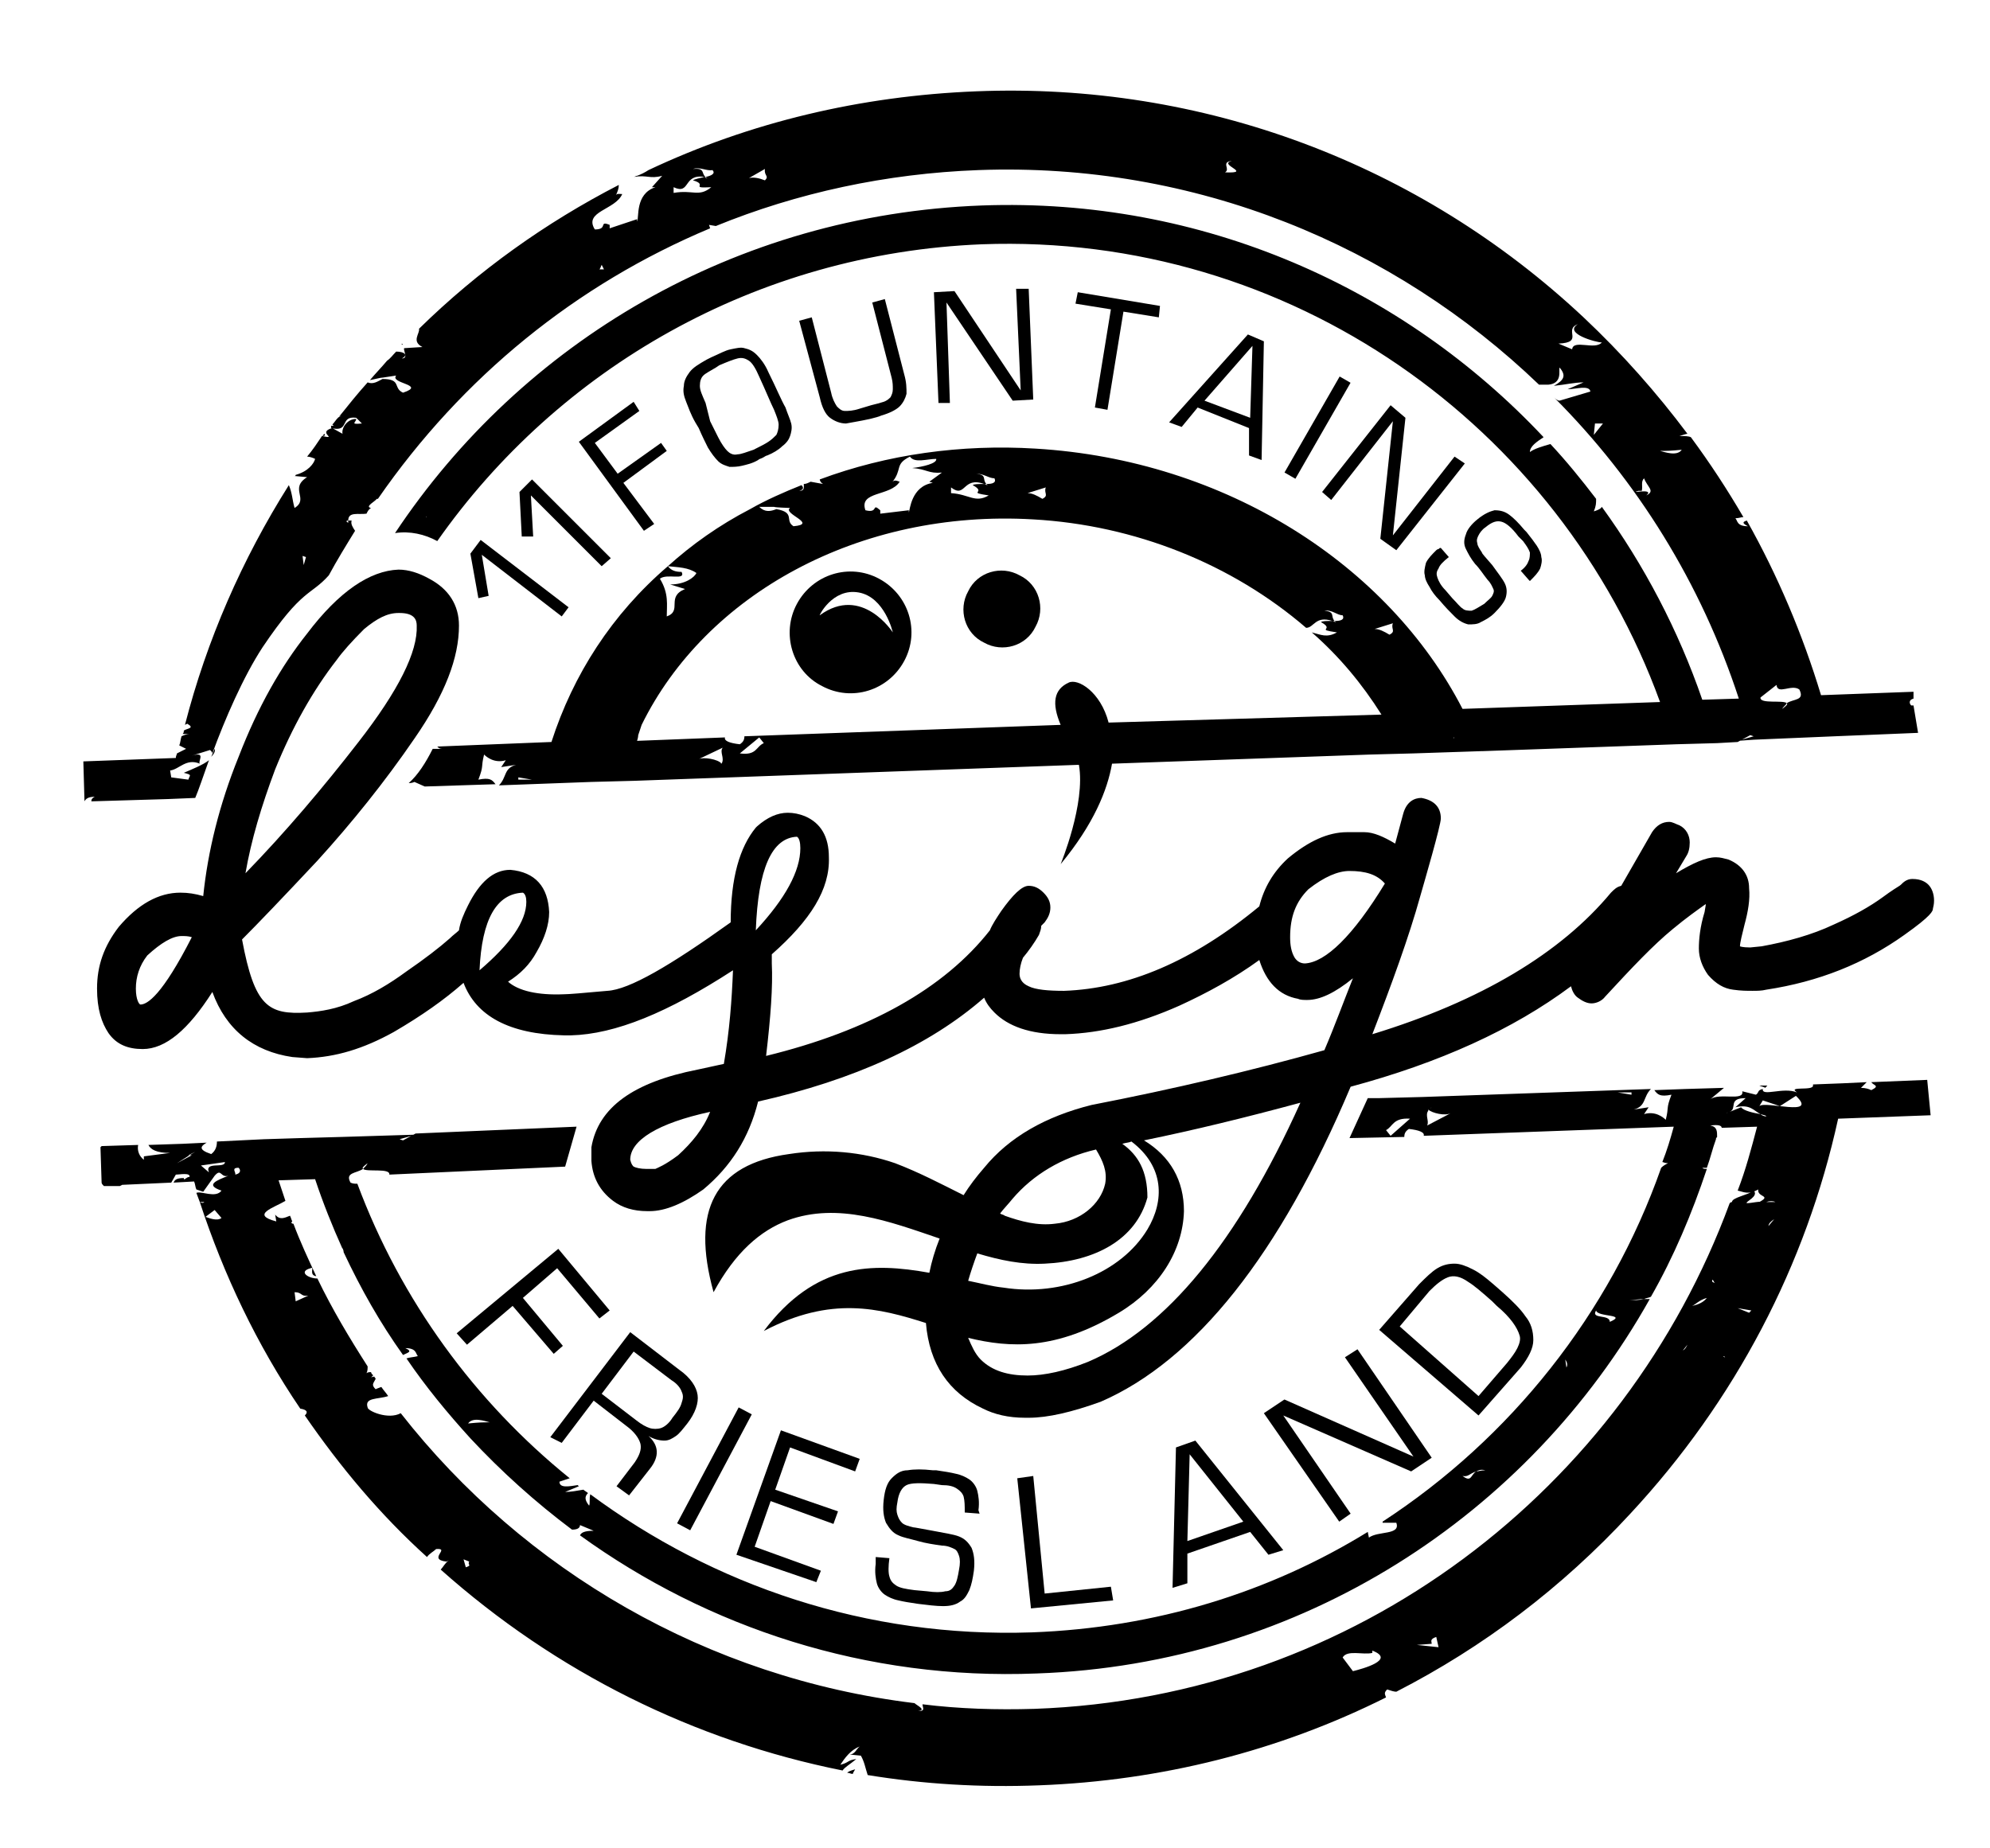 <?xml version="1.0" encoding="utf-8"?>
<!-- Generator: Adobe Illustrator 26.3.1, SVG Export Plug-In . SVG Version: 6.00 Build 0)  -->
<svg version="1.1" id="Laag_1" xmlns="http://www.w3.org/2000/svg" xmlns:xlink="http://www.w3.org/1999/xlink" x="0px" y="0px"
	 viewBox="0 0 174.3 161.9" style="enable-background:new 0 0 174.3 161.9;" xml:space="preserve">
<polygon points="48.8,111.1 45.8,113.7 49.3,117.9 48.5,118.6 44.9,114.4 40.9,117.8 40,116.8 48.9,109.4 53.4,114.8 52.5,115.5 "/>
<g>
	<g>
		<path d="M52.7,122.1l3,2.3c0.5,0.4,0.9,0.6,1.2,0.7c0.3,0.1,0.7,0.1,1,0s0.7-0.4,1-0.9c0.4-0.5,0.7-0.9,0.8-1.3
			c0.1-0.3,0.2-0.6,0-1c-0.1-0.3-0.4-0.7-0.9-1l-3.3-2.5L52.7,122.1z M48.2,125.9l7-9.2l4.3,3.3c1,0.7,1.5,1.5,1.6,2.2
			s-0.2,1.6-0.9,2.5c-0.4,0.5-0.7,0.9-1,1.1c-0.3,0.2-0.6,0.4-1,0.4s-0.9-0.1-1.4-0.4c0.9,0.8,1,1.8,0.1,2.9l-1.8,2.3l-1.1-0.8
			l1.6-2.1c0.4-0.6,0.6-1.1,0.5-1.6c-0.1-0.4-0.4-0.9-1-1.4l-3.1-2.4l-2.8,3.7L48.2,125.9z"/>
	</g>
</g>
<rect x="56.9" y="128.1" transform="matrix(0.469 -0.883 0.883 0.469 -80.493 123.611)" width="11.5" height="1.3"/>
<polygon points="69.2,126.8 67.9,130.5 73.4,132.4 73,133.5 67.5,131.5 66.1,135.5 71.9,137.6 71.5,138.6 64.5,136.2 68.4,125.3 
	75.3,127.8 74.9,128.9 "/>
<g>
	<g>
		<path d="M85.8,132.6l-1.3-0.1c0-0.6,0-1-0.1-1.4c-0.1-0.3-0.3-0.5-0.6-0.7c-0.3-0.2-0.7-0.3-1.3-0.3l-0.7-0.1
			c-1.2-0.1-2-0.1-2.4,0.1c-0.4,0.2-0.7,0.7-0.8,1.5c-0.1,0.5-0.1,0.8,0,1.1s0.2,0.5,0.4,0.7c0.2,0.2,0.6,0.3,1,0.4
			c0.1,0,0.6,0.1,1.7,0.3c1,0.2,1.8,0.3,2.3,0.5s0.8,0.5,1.1,1c0.2,0.5,0.3,1.1,0.2,2c-0.1,0.7-0.2,1.2-0.4,1.7
			c-0.2,0.4-0.4,0.8-0.8,1c-0.4,0.3-0.9,0.4-1.5,0.4s-1.4-0.1-2.2-0.2c-0.7-0.1-1.3-0.2-1.7-0.3c-0.5-0.1-0.9-0.3-1.2-0.5
			c-0.3-0.2-0.6-0.6-0.7-1s-0.2-1-0.1-1.7c0-0.1,0-0.2,0-0.3s0-0.2,0-0.3l1.2,0.1c-0.1,0.7-0.1,1.3,0,1.6c0.1,0.4,0.3,0.6,0.6,0.8
			c0.3,0.2,0.8,0.3,1.6,0.4l1.1,0.1c0.7,0.1,1.2,0.1,1.6,0c0.4,0,0.6-0.2,0.8-0.5c0.2-0.3,0.3-0.8,0.4-1.4c0.1-0.5,0.1-0.9,0-1.2
			s-0.2-0.5-0.4-0.6c-0.2-0.1-0.6-0.3-1.1-0.3c-0.7-0.1-1.4-0.2-2.1-0.4s-1.3-0.3-1.7-0.5c-0.5-0.2-0.8-0.6-1.1-1.1
			c-0.2-0.5-0.3-1.1-0.2-2c0.1-0.9,0.3-1.5,0.7-1.9c0.4-0.4,0.8-0.7,1.4-0.7c0.6-0.1,1.3-0.1,2.2,0H82c0.7,0.1,1.3,0.2,1.7,0.3
			c0.5,0.1,0.9,0.3,1.2,0.5c0.3,0.2,0.6,0.6,0.7,1s0.2,1,0.1,1.7L85.8,132.6z"/>
	</g>
</g>
<polygon points="90.5,129.3 91.5,139.6 97.3,139 97.5,140.2 90.3,140.9 89.1,129.5 "/>
<path d="M108.9,133.3l-4.7-5.9L104,135L108.9,133.3z M109.5,134.2l-5.5,1.9v2.6l-1.3,0.4l0.3-12.3l1.7-0.6l7.7,9.6l-1.3,0.4
	L109.5,134.2z"/>
<polygon points="118.9,118.2 125.4,127.7 123.6,128.9 112.4,124 118.3,132.6 117.3,133.3 110.7,123.8 112.5,122.6 123.8,127.6 
	117.8,118.9 "/>
<g>
	<g>
		<path d="M129.5,122.3l2.5-2.9c0.4-0.5,0.7-0.9,0.9-1.3s0.3-0.8,0.2-1.1c-0.2-0.7-0.8-1.6-2-2.6l-0.4-0.4c-0.9-0.8-1.6-1.4-2.1-1.7
			c-0.7-0.5-1.3-0.6-1.8-0.4s-1,0.6-1.6,1.2l-2.6,3.1L129.5,122.3z M129.5,124l-8.7-7.5l3.5-4c0.6-0.6,1.1-1.1,1.6-1.4
			s1-0.4,1.5-0.4s1,0.2,1.6,0.5s1.1,0.7,1.8,1.3l0.8,0.7c0.9,0.8,1.6,1.5,2,2.1c0.5,0.6,0.7,1.3,0.7,2.1c0,0.7-0.4,1.5-1.1,2.4
			L129.5,124z"/>
	</g>
	<g>
		<path d="M35.2,30.1C35.2,30.2,35.1,30.2,35.2,30.1l0.1,0.1C35.2,30.2,35.2,30.2,35.2,30.1"/>
	</g>
	<g>
		<path d="M28.4,38c-0.1,0.1-0.1,0.2-0.2,0.2C28.5,38.2,28.5,38.1,28.4,38"/>
	</g>
	<g>
		<path d="M74.2,155.3c0.2,0,0.3,0.1,0.5,0.1c0-0.1,0.1-0.2,0.2-0.4C74.5,155.1,74.3,155.2,74.2,155.3"/>
	</g>
	<g>
		<path d="M54.4,38c0-0.1,0-0.1,0-0.2V38L54.4,38"/>
	</g>
	<g>
		<path d="M154.6,95.3c0.1-0.1,0.1-0.1,0.2-0.2h-0.4h-0.3C154.3,95.2,154.5,95.2,154.6,95.3"/>
	</g>
	<g>
		<path d="M75.2,51.9c2.3,0.4,3,3.5,3,3.5s-2.7-4.2-6.4-1.5C71.7,54,72.9,51.5,75.2,51.9 M72,60.1c2.6,1.4,5.8,0.4,7.2-2.2
			c1.4-2.6,0.4-5.8-2.2-7.2s-5.8-0.4-7.2,2.2C68.4,55.5,69.4,58.8,72,60.1"/>
	</g>
	<g>
		<path d="M86.2,56.3c1.6,0.9,3.7,0.3,4.5-1.4c0.9-1.6,0.3-3.7-1.4-4.5c-1.6-0.9-3.7-0.3-4.5,1.4C83.9,53.4,84.5,55.5,86.2,56.3"/>
	</g>
</g>
<polygon points="42.1,47.3 49.8,53.2 49.2,54 42.2,48.6 42.8,52.2 41.9,52.4 41.2,48.5 "/>
<polygon points="46.6,42 53.5,48.9 52.7,49.6 46.5,43.4 46.7,47 45.7,47 45.5,43.1 "/>
<polygon points="52.1,38.8 54.1,41.5 57.9,38.8 58.4,39.5 54.6,42.3 57.3,45.9 56.4,46.5 50.7,38.7 55.5,35.2 56,36 "/>
<g>
	<g>
		<path d="M62.2,36.9l0.7,1.4c0.3,0.6,0.6,1,0.8,1.2c0.2,0.2,0.5,0.4,0.9,0.3c0.3,0,0.8-0.2,1.4-0.4c0.6-0.3,1-0.5,1.3-0.7
			s0.5-0.4,0.7-0.6c0.1-0.2,0.2-0.5,0.2-0.9c0-0.3-0.2-0.8-0.4-1.3c-0.3-0.6-0.7-1.6-1.3-2.9c-0.3-0.7-0.6-1.2-0.9-1.4
			s-0.6-0.3-1-0.2S63.7,31.7,63,32l-0.3,0.2c-0.5,0.3-0.9,0.5-1.1,0.7s-0.3,0.5-0.3,0.9s0.2,0.8,0.5,1.5L62.2,36.9z M61.2,37.5
			L60.9,37c-0.4-0.7-0.6-1.3-0.8-1.8c-0.2-0.5-0.3-0.9-0.2-1.4c0-0.4,0.2-0.8,0.5-1.2s0.8-0.7,1.5-1.1l0.4-0.2
			c0.7-0.3,1.2-0.6,1.7-0.7c0.5-0.1,0.9-0.2,1.2-0.1c0.4,0.1,0.7,0.2,1.1,0.6c0.3,0.3,0.7,0.8,1,1.5c0.7,1.4,1.1,2.4,1.5,3.1
			c0.2,0.6,0.4,1,0.5,1.4s0,0.8-0.1,1.1s-0.3,0.6-0.7,0.9c-0.3,0.3-0.8,0.6-1.3,0.8c-0.1,0-0.2,0.1-0.4,0.2
			c-0.2,0.1-0.3,0.1-0.4,0.2c-0.5,0.3-1,0.4-1.4,0.5s-0.8,0.1-1.1,0.1c-0.3-0.1-0.7-0.2-1-0.5s-0.6-0.7-0.9-1.2
			C61.8,38.8,61.5,38.2,61.2,37.5"/>
	</g>
	<g>
		<path d="M76.4,26.5l1.1-0.3l1.7,6.6c0.2,0.7,0.2,1.2,0.2,1.7c-0.1,0.4-0.3,0.8-0.6,1.1c-0.3,0.3-0.9,0.6-1.6,0.8
			c-0.2,0.1-0.6,0.2-1,0.3c-0.9,0.2-1.6,0.3-2.1,0.4c-0.5,0-1-0.2-1.4-0.5s-0.7-0.9-0.9-1.8L70,28.1l1.1-0.3l1.7,6.6
			c0.1,0.5,0.3,0.9,0.5,1.2c0.2,0.2,0.4,0.4,0.7,0.4c0.3,0,0.7,0,1.3-0.2l1-0.3c0.4-0.1,0.8-0.2,1.1-0.3c0.3-0.1,0.5-0.3,0.6-0.4
			c0.1-0.2,0.2-0.4,0.2-0.7s0-0.6-0.1-1L76.4,26.5z"/>
	</g>
</g>
<polygon points="90.1,25.3 90.5,35 88.7,35.1 82.9,26.5 83.2,35.3 82.2,35.3 81.8,25.6 83.6,25.5 89.4,34.2 89,25.3 "/>
<polygon points="98.4,27.3 97,35.9 95.9,35.7 97.3,27.1 94.2,26.6 94.4,25.6 101.6,26.8 101.5,27.8 "/>
<path d="M109.5,36.6l0.2-6.3l-4.2,4.8L109.5,36.6z M109.4,37.5l-4.5-1.8l-1.4,1.7l-1.1-0.4l6.9-7.7l1.4,0.6l-0.2,10.4l-1.1-0.4
	L109.4,37.5z"/>
<rect x="110.6" y="36.9" transform="matrix(0.498 -0.867 0.867 0.498 25.436 118.907)" width="9.7" height="1.1"/>
<polygon points="128.3,40.6 122.3,48.2 120.9,47.2 122,36.9 116.6,43.8 115.8,43.1 121.8,35.5 123.1,36.6 122,46.9 127.4,40 "/>
<g>
	<g>
		<path d="M133.9,50.8l-0.7-0.8c0.4-0.3,0.6-0.6,0.7-0.9c0.1-0.2,0.1-0.5,0.1-0.7c-0.1-0.3-0.3-0.6-0.6-1L133,47
			c-0.6-0.8-1.1-1.2-1.5-1.3s-0.8,0-1.4,0.5c-0.3,0.2-0.5,0.5-0.6,0.7s-0.2,0.4-0.1,0.7c0,0.2,0.2,0.5,0.4,0.8
			c0,0.1,0.3,0.4,0.9,1.1c0.5,0.7,0.9,1.2,1.1,1.6c0.2,0.4,0.2,0.8,0.1,1.2c-0.1,0.4-0.5,0.9-1,1.4c-0.4,0.4-0.8,0.6-1.2,0.8
			c-0.3,0.2-0.7,0.2-1.1,0.2c-0.4-0.1-0.8-0.3-1.2-0.7s-0.8-0.8-1.3-1.4c-0.4-0.4-0.7-0.8-0.9-1.2c-0.2-0.3-0.4-0.7-0.4-1
			c-0.1-0.3,0-0.7,0.1-1.1c0.2-0.4,0.5-0.7,0.9-1.1c0,0,0.1-0.1,0.2-0.1c0.1-0.1,0.1-0.1,0.2-0.1l0.7,0.8c-0.5,0.4-0.8,0.7-0.9,1
			c-0.2,0.3-0.2,0.5-0.1,0.8c0.1,0.3,0.3,0.7,0.7,1.1l0.6,0.7c0.4,0.4,0.7,0.8,0.9,0.9c0.2,0.2,0.5,0.2,0.8,0.2
			c0.3-0.1,0.6-0.3,1.1-0.6c0.3-0.3,0.6-0.5,0.7-0.7c0.1-0.2,0.2-0.4,0.1-0.6c-0.1-0.2-0.2-0.5-0.5-0.8c-0.4-0.5-0.7-1-1.1-1.4
			c-0.4-0.5-0.6-0.9-0.8-1.3c-0.2-0.4-0.2-0.8,0-1.3c0.1-0.4,0.5-0.9,1-1.3c0.6-0.5,1.1-0.7,1.5-0.8c0.5,0,0.9,0.1,1.3,0.4
			c0.4,0.3,0.8,0.7,1.3,1.3l0.2,0.2c0.4,0.5,0.7,0.9,0.9,1.2s0.4,0.7,0.4,1c0.1,0.3,0,0.7-0.1,1c-0.2,0.4-0.5,0.7-0.9,1.1
			L133.9,50.8z"/>
	</g>
	<g>
		<path d="M154.1,96.9l0.3-0.5l1.5,0.5l1.4-0.9C159.3,97.9,154.6,96.4,154.1,96.9 M155.4,106.8l-0.5,0.6
			C154.9,107.2,155.1,107,155.4,106.8L155.4,106.8C155.5,106.7,155.5,106.7,155.4,106.8C155.5,106.7,155.4,106.8,155.4,106.8
			 M153,105.4c-0.2-0.1,1.1-0.6,0.6-1.1c-0.5,0.4-1.9,0.6-1.9,1c0,0-0.1,0-0.2,0.1c-9.2,25-32.7,43.3-60.9,44.3
			c-3.3,0.1-6.6,0-9.8-0.4c0,0.3,0.3,0.6-0.4,0.6c0.8-0.1-0.1-0.5-0.3-0.7c-18.1-2.2-34.2-11.6-45-25.4c-1.1,0.6-2.9-0.2-2.9-0.5
			c-0.3-0.9,0.9-0.7,1.8-1c-0.2-0.3-0.4-0.5-0.6-0.8c-0.3,0.1-0.5,0.2-0.5,0.2l0,0l0,0c-0.4-0.4-0.2-0.5,0-0.9
			c0-0.1-0.1-0.1-0.1-0.2c-0.1,0-0.2,0-0.3,0.1s-0.2,0.2-0.1,0.3c-0.1-0.1,0-0.2,0.1-0.3c0.1-0.1,0.1-0.2,0.2-0.2
			c-0.1-0.1-0.2-0.2-0.2-0.3c-0.1,0-0.3,0-0.4,0.1c0.1-0.2,0.1-0.4,0.1-0.6c-1.6-2.5-3.1-5-4.4-7.7c-0.8,0-1.7-0.6-0.6-0.9
			c0.4-0.2-0.2,0.6,0.5,0.7c-0.7-1.5-1.4-3-2-4.6c-0.1,0-0.1,0-0.2-0.1l0.1-0.1c-0.1-0.2-0.1-0.3-0.2-0.5c-0.5,0.2-0.9,0.4-1.3-0.1
			l0.1,0.6c-2.3-0.6-0.2-1.2,0.8-1.8c-0.2-0.6-0.4-1.2-0.6-1.8l3.2-0.1c0.7,2.1,1.5,4.1,2.4,6.1v-0.1c0,0.1,0.1,0.2,0.1,0.4
			c1.5,3.2,3.2,6.2,5.2,9c0.4-0.2,0.9-0.3,0.2-0.6c1,0,0.9,0.5,1.1,0.7c-0.4,0.1-0.7,0.1-1,0.2c1.7,2.5,3.6,4.8,5.6,7h0.1h-0.1
			c2.7,2.9,5.7,5.6,8.9,8c0.4,0,0.7-0.1,0.7-0.4l1.2,0.5c-0.9,0-1.1,0.2-1.2,0.4c11.2,8.1,25.1,12.7,40,12.1
			c23.2-0.8,43.1-13.9,53.7-32.8c-0.2,0-0.3,0-0.5,0c-0.4,0.1-0.8,0.1-1.3,0.1c0.4,0,0.8-0.1,1.3-0.1c0.2-0.1,0.4-0.1,0.6-0.2
			c2-3.5,3.6-7.3,4.9-11.2c-0.2,0-0.3,0-0.4-0.1h0.4c0.3-0.8,0.5-1.7,0.8-2.5c0-0.1,0-0.1,0.1-0.2l0,0c0-0.5,0-0.9-0.6-1
			c0.7-0.1,1,0,1,0.2l3.1-0.1c-0.5,1.9-1,3.8-1.7,5.6c0.5,0.1,0.9,0.4,1.8-0.1c-0.1,0.7,1.2,0.5,0.1,1.1h0.6c0.3-0.1,0.6-0.1,0.8,0
			h-0.8C154,105.2,153.5,105.4,153,105.4 M153.2,115l-1-0.4l1.2,0.2L153.2,115z M151,118.8l0.1,0.1C151,118.9,150.9,118.8,151,118.8
			 M150,112.1c0.1,0.1,0.1,0.2,0.2,0.3C150,112.3,149.9,112.3,150,112.1 M148.2,114.4c0.3-0.1,0.6-0.5,1.3-0.7
			C149.2,114.1,148.7,114.3,148.2,114.4 M147.8,117.8c-0.1,0.2-0.2,0.4-0.4,0.5L147.8,117.8C147.8,117.8,147.8,117.7,147.8,117.8
			L147.8,117.8L147.8,117.8z M124.1,144.1l1.3-0.1c0-0.2-0.2-0.4,0.4-0.6l0.2,0.9L124.1,144.1z M118.5,146.4L118.5,146.4
			C118.2,146.5,118.2,146.5,118.5,146.4l-0.9-1.2c0.4-0.7,1.8-0.2,2.6-0.4v-0.2C122.3,145.4,119.3,146.2,118.5,146.4 M40.8,137.3
			l-0.2-0.7l0.5,0.2C40.9,137.1,41.4,137.1,40.8,137.3 M25.9,114l-0.1-0.8c0.7,0,0.5,0.4,1.2,0.3L25.9,114z M20.6,102.9
			c0.1-0.2-0.4-0.6,0.3-0.6C21.1,102.5,21.1,102.8,20.6,102.9 M42.9,124.6L42.9,124.6L42.9,124.6c-0.6,0-0.9,0-1.9,0.1
			C41.4,124.1,42.5,124.5,42.9,124.6 M129.3,128.9c0.2-0.1,0.4-0.2,0.8-0.1C129.7,128.8,129.5,128.9,129.3,128.9
			c-0.5,0.3-0.4,1-1.2,0.4C128.6,129.4,128.7,129.1,129.3,128.9 M133.9,126.1L133.9,126.1v0.2C133.9,126.2,133.9,126.1,133.9,126.1
			 M137.2,119.8l-0.1-0.7C137.3,119.4,137.3,119.6,137.2,119.8 M139.8,114.8c0.1,0.6,2.8,0.3,1.2,1
			C141,115.1,139.3,115.6,139.8,114.8 M151.5,97.4c0.7-0.3-0.2-1.2,1.4-1.2L152,97c1.3-0.3,1.6,0.3,2.2,0.6c0.3,0.1,0.5,0.1,0.5,0.2
			c-0.2,0-0.4-0.1-0.5-0.2c-0.6-0.1-1.5-0.3-1.7-0.6L151.5,97.4c-0.1,0-0.2,0.1-0.3,0.1L151.5,97.4z M18,106.6l0.8-0.6l0.6,0.7
			C19,107,18.3,106.7,18,106.6 M18.3,102.7l-0.7-0.6l2.1-0.3C19.7,102.4,17.9,101.7,18.3,102.7 M16.6,101.2h0.2l-1.3,0.7L16.6,101.2
			h-0.1l0.6-0.3L16.6,101.2z M141.7,95.7h1.2v0.2L141.7,95.7z M125,98.6c0.2-0.4-0.2-0.9,0.1-1.3c0,0,0,0,0-0.1l0.3-0.2
			c-0.1,0.1-0.2,0.1-0.3,0.2c0.3,0.3,1.5,0.6,2,0.3L125,98.6z M121.8,99.5l-0.4-0.5c0.6-0.3,0.6-1.1,2.1-1L121.8,99.5z M168.8,94.6
			l-4.9,0.2c0.2,0.3,0.8,0.3,0,0.7c-0.2-0.1-0.5-0.2-0.9-0.2l0.5-0.5l-2.1,0.1l-2.6,0.1v0.1c0,0.5-2.3,0-1.4,0.6
			c-1.2-0.5-3.1,0.4-3-0.3c-0.5,0.1-0.3,0.3-0.6,0.5l-1.2-0.3c0.2,0.9-2,0.1-2.8,0.7l1.2-1l-3.4,0.1l-2.7,0.1
			c0.3,0.4,0.5,0.6,1.5,0.4c-0.5,1.3-0.2,1-0.5,2.2c-0.2-0.2-0.9-0.8-1.9-0.5l0.4-0.6l-1.3,0.2c1.1-0.3,0.8-1.1,1.5-1.8l-20,0.7
			l-3.8,0.1h-1l-1.6,3.5l4.8-0.1c0-0.3,0.1-0.5,0.4-0.7c0.9,0.1,1.4,0.3,1.3,0.6l21.9-0.8c-0.3,1.1-0.6,2.1-1,3.1
			c0.1,0,0.2,0.1,0.5,0.1c-0.2,0.1-0.4,0.2-0.6,0.4c-4.5,12.8-13.2,23.7-24.4,31v0.1h1.2c0.4,1.1-1.6,0.7-2.4,1.3l-0.1-0.5
			c-8.6,5.3-18.6,8.4-29.4,8.8c-14.5,0.5-27.9-4.1-38.7-12.1c-0.1,0.4,0,0.8-0.1,1c-0.4-0.5-0.4-0.8-0.1-1.1
			c-0.1-0.1-0.3-0.2-0.4-0.3c-0.6,0.1-1.1,0.2-1.6,0.2l1.2-0.5l-0.1-0.1c-0.7,0.1-1.6,0.3-1.6-0.3l0.9-0.3
			c-8.3-6.7-14.8-15.6-18.6-25.8c-0.2,0-0.4,0-0.6-0.1c-0.5-0.9,0.5-0.8,1.1-1.2c-0.1-0.1,0-0.2,0.4-0.5c-0.1,0.2-0.2,0.3-0.4,0.5
			c0.3,0.3,2.4-0.1,2.3,0.5l0,0l15.4-0.7l1-3.5l-14.1,0.6l-1.1,0.6L35,99.8l1.4-0.4l-6.5,0.2l-3.6,0.1l-3.2,0.1L19,100
			c0,0.4-0.1,0.8-0.5,1.1c-1.2-0.4-0.9-0.7-0.4-1l-2.1,0.1l-3,0.1c0.2,0.4,0.7,0.7,1.9,0.7l-2.3,0.3v0.3c-0.4-0.3-0.6-0.8-0.5-1.3
			l-3.2,0.1l-0.1,0.1l0.1,3.1c0,0.1,0.1,0.2,0.2,0.3h1.4l0.2-0.1h-0.1l4.4-0.2l0.4-0.7c0.3,0,1.3-0.2,1.2,0.2
			c-0.3,0-0.5,0.4-0.5,0.1c-0.7,0-0.8,0.2-0.9,0.4l1.8-0.1c0.1,0.2,0.1,0.5,0.2,0.7l0.6,0.2l1-1.4c0.6-0.7,0.5,0.2,1.2,0
			c-1,0.4-2.1,0.8-0.6,1.3c-0.5,0.7-1.8,0-2.2,0.2c0.1,0.3,0.2,0.5,0.3,0.8h0.4c-0.1,0.1-0.2,0.1-0.4,0c2.1,6.4,5,12.5,8.8,18.1
			c0.6,0.1,0.7,0.3,0.4,0.6c3.1,4.5,6.6,8.7,10.7,12.4c0.2-0.3,0.6-0.5,0.8-0.7c1.3-0.1-0.8,0.9,0.9,1.1l0.2-0.1
			c-0.3,0.2-0.5,0.6-0.7,0.8c10.1,9,22.2,15,35.2,17.6c0.2-0.3,0.6-0.5,1.2-1c-0.8,0.1-0.6,0.3-1.4,0.5c0.4-0.6,0.9-1.3,1.7-1.6
			c-0.3,0.2-0.4,0.7-0.9,0.7l1,0.1c0.3,0.5,0.4,1.1,0.6,1.7c4.9,0.8,9.9,1.1,15,0.9c10.7-0.4,21-3,30.4-7.7
			c-0.1-0.3-0.2-0.4,0.1-0.7c0.3,0.1,0.6,0.2,0.8,0.2c7.6-3.9,14.5-9.1,20.5-15.6c9.2-9.9,15.4-21.8,18.2-34.6l8.1-0.3L168.8,94.6z"
			/>
	</g>
	<g>
		<path d="M114.3,84.4c-0.4,0-0.7-0.2-0.9-0.5c-0.3-0.5-0.4-1.1-0.4-1.8c0-1.8,0.5-3.1,1.6-4.2c1.4-1.1,2.6-1.6,3.6-1.6
			c1.4,0,2.4,0.3,3.1,1.1C118.5,82,116.1,84.3,114.3,84.4 M95.3,119.3c-2,0.8-3.8,1.2-5.3,1.2c-1.7,0-3.1-0.4-4.1-1.4
			c-0.5-0.5-0.8-1.2-1.1-1.9c3.7,0.9,7.7,1.1,13.2-2.2c3.5-2.1,5.6-5.4,5.7-8.9c0-2.7-1.2-4.8-3.5-6.2c4.4-0.9,8.9-2,13.7-3.3
			C108.4,108.8,102.1,116.4,95.3,119.3 M85.6,109.8c2,0.6,3.9,1,5.9,0.9c4.4-0.2,8-2.1,9-5.8c0-2.3-0.8-3.7-2.2-4.7
			c0.3-0.1,0.6-0.1,0.8-0.2c2.9,2.2,2.9,5.2,1.4,7.7c-2.3,3.8-7.5,5.9-12.6,5.1c-1-0.1-2.1-0.4-3.1-0.6
			C85,111.5,85.3,110.6,85.6,109.8 M88.7,105c1.8-2.1,4.3-3.6,7.3-4.3c0.6,1,1,1.9,0.8,3c-0.4,1.8-2.2,3.3-4.4,3.5
			c-1.5,0.2-3-0.2-4.4-0.7c-0.1-0.1-0.3-0.1-0.4-0.2C87.9,105.9,88.3,105.5,88.7,105 M66.2,81.5c0.2-5.4,1.4-8.1,3.6-8.2
			c0.2,0.1,0.3,0.5,0.3,1C70.1,76.3,68.8,78.7,66.2,81.5 M59.4,101.2c-1.2,0.9-1.8,1.1-2,1.2h-0.8c-0.5,0-0.9-0.1-1.1-0.2
			c-0.1-0.1-0.2-0.2-0.3-0.6c0-1.7,2.4-3.2,7-4.2C61.6,98.9,60.6,100.1,59.4,101.2 M42,85c0.2-4.5,1.5-6.7,3.8-6.8
			c0.2,0.1,0.3,0.4,0.3,0.8C46.1,80.7,44.7,82.7,42,85 M12.3,88L12.3,88c-0.1,0-0.4-0.4-0.4-1.4s0.3-2,1-2.9c1.2-1.1,2.2-1.7,3-1.7
			c0.3,0,0.6,0,0.9,0.1C14.2,87.2,12.9,88,12.3,88 M24.1,67.4c1.5-3.7,3.3-6.9,5.4-9.6c0.5-0.7,1.3-1.6,2.4-2.7c1.1-0.9,2-1.4,3-1.4
			H35c1.3,0,1.5,0.6,1.5,1.1c0.1,2.3-1.6,5.7-5.1,10.2l0,0c-3.1,4-6.4,7.9-9.9,11.5C22,73.6,22.9,70.6,24.1,67.4 M169.4,78.9
			c0-0.6-0.2-1.1-0.5-1.4c-0.2-0.2-0.6-0.5-1.4-0.5c-0.5,0-0.8,0.3-1,0.5l0,0c-0.1,0.1-0.3,0.2-0.6,0.4c-0.3,0.2-0.6,0.4-1,0.7
			c-1.1,0.8-2.5,1.6-4.3,2.4c-1.9,0.9-4.1,1.5-6.3,1.9l-1,0.1c-0.7,0-0.9-0.1-0.9-0.1c0-0.3,0.2-1.1,0.4-1.9
			c0.3-1.1,0.5-2.2,0.4-3.2c0-1.1-0.6-2-1.8-2.5c-0.4-0.1-0.7-0.2-1.1-0.2c-0.9,0-2,0.5-3.5,1.4l0.9-1.5c0.2-0.3,0.3-0.7,0.3-1.2
			c0-0.6-0.3-1.2-0.9-1.5c-0.3-0.1-0.6-0.3-0.9-0.3c-0.6,0-1.1,0.3-1.5,0.9l-2.7,4.7c-0.4,0.1-0.6,0.3-0.9,0.6
			c-4.4,5.3-11.4,9.5-20.9,12.4c1.7-4.4,3.2-8.5,4.2-12.1c0.4-1.4,1.8-6.2,1.8-6.8c0-1-0.6-1.6-1.7-1.8l0,0l0,0
			c-0.6,0-1.3,0.3-1.6,1.4l-0.7,2.6c-1-0.6-1.9-1-2.7-1c-0.6,0-1.1,0-1.5,0c-1.7,0-3.4,0.8-5.2,2.3l0,0c-1.3,1.2-2.1,2.6-2.5,4.2
			c-5.8,4.8-11.5,7.2-17.1,7.4c-1.4,0-2.5-0.1-3.1-0.4c-0.7-0.3-0.8-0.8-0.8-1.1c0-0.4,0.1-0.9,0.3-1.4c0.5-0.6,1-1.3,1.4-2l0,0
			c0.1-0.3,0.2-0.5,0.2-0.8c0.1-0.1,0.2-0.2,0.3-0.3c0.3-0.4,0.5-0.8,0.5-1.3s-0.2-0.9-0.6-1.3s-0.8-0.6-1.3-0.6
			c-0.6,0-1.4,0.8-2.4,2.2c-0.4,0.6-0.8,1.2-1,1.7c-4,5.1-10.6,8.8-19.6,11c0.4-3.4,0.6-6.1,0.5-8.1v-0.8l0,0c3.4-3,5.1-5.7,5-8.5
			c0-1.8-0.7-3-2.1-3.6c-0.5-0.2-1-0.3-1.5-0.3c-0.9,0-1.8,0.4-2.7,1.2l-0.1,0.1c-1.4,1.7-2.2,4.4-2.2,8.3c-5.3,3.8-8.9,5.9-10.8,6
			c-2.2,0.2-3.4,0.3-3.8,0.3c-2.3,0.1-4-0.3-4.9-1.1c1.1-0.7,1.9-1.5,2.5-2.6c0.7-1.2,1.1-2.4,1.1-3.5c-0.1-2.2-1.2-3.5-3.4-3.7l0,0
			l0,0c-1.5,0-2.7,1.1-3.7,3.1c-0.4,0.8-0.7,1.5-0.8,2.2c-0.2,0.2-0.5,0.4-0.8,0.7c-0.9,0.8-2.2,1.8-3.8,2.9c-1.5,1.1-3,2-4.6,2.6
			c-1.5,0.7-2.9,0.9-4.1,1c-3.4,0.2-4.6-0.5-5.7-6.4c1.4-1.4,3.6-3.7,6.6-6.9c3-3.3,5.9-6.9,8.5-10.7c2.7-3.9,3.9-7.1,3.9-9.9
			c0-1.8-0.9-3.2-2.6-4.1c-0.9-0.5-1.8-0.8-2.7-0.8c-2.5,0.1-5.2,1.9-8,5.6c-2.3,2.9-4.3,6.4-6,10.8c-1.7,4.2-2.7,8.3-3.1,12.2
			c-0.7-0.2-1.3-0.3-2-0.3c-1.9,0-3.7,1-5.4,3c-1.3,1.7-1.9,3.4-1.9,5.4c0,1.8,0.4,3,1,3.9c0.7,1,1.7,1.4,3,1.4c2,0,4-1.7,6.1-5
			c1.2,3.3,3.6,5.2,7,5.7l1.3,0.1l0,0c2.5-0.1,4.9-0.8,7.6-2.3c2.4-1.4,4.4-2.8,6.1-4.3c1.1,2.9,4,4.5,8.8,4.6l0,0H50
			c3.9-0.1,8.5-2,14.2-5.7c-0.1,2.6-0.3,5.3-0.8,8.2l-2.3,0.5c-5.6,1.1-8.7,3.3-9.3,6.8v1.2l0,0c0.1,1.4,0.7,2.6,1.9,3.5l0,0
			c0.8,0.6,1.8,0.9,3,0.9c0.1,0,0.1,0,0.2,0c1.4,0,3-0.7,4.7-1.9c2.4-2,4-4.5,4.8-7.7c8.4-1.9,15-4.9,19.8-9.1
			c0.2,0.5,0.5,0.9,0.9,1.3c1.2,1.2,3.1,1.9,5.8,1.9c0.1,0,0.3,0,0.4,0c3.1-0.1,6.4-0.9,10-2.5c2.4-1.1,4.8-2.4,7-4
			c0.6,1.9,1.7,3.1,3.4,3.4c0.2,0.1,0.5,0.1,0.8,0.1c1.1,0,2.4-0.6,4-1.9c-0.8,2-1.6,4.2-2.5,6.3c-6.4,1.8-13.2,3.4-20.4,4.8
			c-4,1-7.2,2.8-9.4,5.5c-0.7,0.8-1.3,1.6-1.8,2.4c-2-1-3.9-2-6-2.8c-2.9-1-6.1-1.3-9.3-0.8c-6.5,0.9-8.6,4.9-6.6,12.1
			c1.9-3.5,4.1-5.4,6.5-6.3c4.4-1.6,8.9,0.1,13.3,1.6c-0.4,1-0.7,2-0.9,3c-5-0.9-10-0.9-14.5,5.1c5.9-3.1,10.1-2,14.2-0.7
			c0.3,3.6,2,6.1,5,7.5c1,0.5,2.2,0.8,3.7,0.8c0.1,0,0.2,0,0.3,0c1.7,0,3.8-0.5,6.3-1.4c8.3-3.6,15.7-12.9,21.9-27.6
			c7.8-2.1,14.2-5,19.3-8.8c0.1,0.4,0.3,0.8,0.6,1c0.4,0.3,0.8,0.5,1.2,0.5l0,0c0.4,0,0.9-0.2,1.2-0.6c2.4-2.6,4.2-4.5,5.9-5.9
			c1.2-1,2.2-1.7,2.9-2.2c0,0,0,0,0,0.1l-0.1,0.6c-0.4,1.3-0.5,2.4-0.5,3.2c0,0.8,0.3,1.6,0.8,2.3c0.7,0.8,1.4,1.2,2.2,1.3
			c0.7,0.1,1.2,0.1,1.7,0.1c0.4,0,0.8,0,1.2-0.1c4.6-0.7,8.6-2.3,12.1-4.8c2.4-1.7,2.5-2.1,2.5-2.3C169.4,79.2,169.4,79,169.4,78.9"
			/>
	</g>
	<g>
		<path d="M156.5,61.6c0.1,0.1,0,0.2-0.4,0.5C156.2,61.9,156.4,61.8,156.5,61.6c-0.3-0.3-2.4,0.1-2.3-0.5l1.4-1.1
			c0.1,0.9,1.3-0.1,2,0.4C158.1,61.4,157.1,61.2,156.5,61.6 M127.3,64.7L127.3,64.7C127.3,64.5,127.4,64.6,127.3,64.7L127.3,64.7z
			 M121.7,55.6c-0.5-0.3-0.9-0.5-1.3-0.5l1.6-0.5C121.8,55.1,122.3,55.3,121.7,55.6 M97.1,63.3c-0.7-2.7-2.7-3.9-3.5-3.5
			c-1.3,0.6-1.5,1.8-0.7,3.7l-27.7,1c0,0.3-0.1,0.5-0.4,0.7c-0.9-0.1-1.4-0.3-1.3-0.6l-7.7,0.3c0.1-0.3,0.1-0.5,0.1-0.5l0.3-0.9
			c5.6-11.4,19-18.9,34.3-18c8.9,0.5,17.4,3.9,23.9,9.5c0.7,0,0.8-1.1,2.3-0.6c0.1,0,0.1,0,0.2,0c-0.4-0.4,0.1-0.8-0.9-0.9
			c0.7-0.1,1.1,0.4,1.6,0.4c0.2,0.4-0.2,0.5-0.7,0.5l0.1,0.1c-0.1,0-0.2-0.1-0.3-0.1c-0.5,0-0.9,0-1,0.1c1.3,0.7-0.6,0.6,1.4,0.9
			c-0.9,0.5-1.4,0.2-2.2,0c2.4,2.1,4.4,4.5,6.1,7.2L97.1,63.3z M64.8,66l1.7-1.4l0.4,0.5C66.2,65.4,66.3,66.2,64.8,66 M63.2,66.9
			L62.9,67C63,67,63.1,66.9,63.2,66.9c-0.3-0.4-1.6-0.6-2-0.4l2.1-1C63,65.9,63.5,66.4,63.2,66.9C63.2,66.8,63.2,66.8,63.2,66.9
			 M69.2,44.5c-0.7,0.5,2.5,1.4,0.3,1.6c-0.8-0.5,0.2-1.2-1.5-1.5c-0.5,0.2-1,0.3-1.5-0.2C69.1,44.4,66.6,44.4,69.2,44.5 M78.8,42.2
			c-0.3-0.1-0.5-0.2-0.7,0.1c1-1.2,0.2-1.6,1.6-2.3c0.4,0.6,1.5,0.2,2.3,0.2c0.1,0.4-1.2,0.7-2.1,0.8c1.3,0.1,1.4,0.5,2.6,0.4
			l-1.1,0.8l0.3,0.1c-1.9,0.3-2,2.4-2.1,2.6v-0.2L77.1,45v-0.3c-0.8-0.7-0.1,0.3-1.3,0C75.2,43,78,43.5,78.8,42.2 M83.3,42.7
			c1.3,1,1-1,2.9-0.3c0.1,0,0.1,0,0.2,0c-0.4-0.4,0.1-0.8-0.9-0.9c0.7,0,1.1,0.4,1.6,0.4c0.2,0.4-0.2,0.5-0.7,0.5l0.1,0.1
			c-0.1,0-0.2-0.1-0.3-0.1c-0.5,0-0.9,0-1,0.1c1.3,0.7-0.6,0.6,1.4,0.9c-1.2,0.7-1.7-0.1-3.3-0.2L83.3,42.7z M91.6,42.7
			c-0.2,0.5,0.3,0.7-0.3,1c-0.5-0.3-0.9-0.5-1.3-0.5L91.6,42.7z M45.4,68.3v-0.2l1.2,0.2H45.4z M37.3,45.3L37.3,45.3
			C37.3,45.2,37.4,45.3,37.3,45.3 M145.4,39.5h-0.1C145.3,39.5,145.4,39.5,145.4,39.5c0.6,0,0.9,0,1.9-0.1
			C146.9,40,145.8,39.6,145.4,39.5 M144.2,43.4c0.8-0.7-1.7-0.1-0.7-0.4h0.3c0.1-0.4-0.1-0.8,0.2-1.1C144.3,42.7,145,43,144.2,43.4
			 M137.7,30.6l-1.2-0.5c2.3-0.1,0.4-1.2,1.7-1.7c-1.3,0.8,1.6,1.6,2.1,1.6C139.7,30.7,137.8,29.7,137.7,30.6 M139.6,38.1l0.1-1h0.7
			L139.6,38.1z M107.3,15.1c0.5-0.3-0.4-0.9,0.6-1C106.6,14.4,109.8,15.2,107.3,15.1 M67,15.8c-0.5-0.2-1-0.3-1.4-0.2l1.4-0.8
			C66.9,15.4,67.4,15.4,67,15.8 M61.8,15.5c0,0,0.1,0.1,0.2,0.1c-0.1,0-0.2,0-0.3-0.1c-0.4,0.1-0.9,0.2-1,0.3
			c1.4,0.4-0.4,0.7,1.6,0.6c-1.1,0.9-1.6,0.2-3.3,0.5v-0.5c1.5,0.7,0.8-1.2,2.7-0.9C61.7,15.6,61.7,15.5,61.8,15.5
			c-0.4-0.3,0-0.8-1.1-0.7c0.6-0.2,1.2,0.2,1.7,0.1C62.7,15.2,62.3,15.4,61.8,15.5 M52.5,23.6c0.1-0.1,0.1-0.2,0.2-0.4l0.2,0.4
			C52.8,23.6,52.6,23.6,52.5,23.6 M44.9,29c0,0.1,0,0.2,0.1,0.2C44.9,29.1,44.9,29,44.9,29 M26.6,49.5l-0.1-0.8l0.3,0.1L26.6,49.5z
			 M167.6,61.8c-0.1,0-0.1,0-0.2,0c-0.2-0.2-0.2-0.5,0.2-0.6v-0.6l-8.1,0.3c-1.6-5.3-3.8-10.5-6.5-15.3c-0.3,0.1-0.5,0.2,0.1,0.5
			c-1,0-0.9-0.5-1.1-0.7c0.3,0,0.5-0.1,0.7-0.1c-1.4-2.4-2.9-4.7-4.6-7c-0.2-0.1-0.5-0.1-1-0.1c0.3-0.1,0.6-0.2,0.7-0.2
			c-2.7-3.6-5.7-7-9.1-10.2C124.3,14.3,105.3,7.2,85.5,8c-10.1,0.4-19.8,2.7-28.7,6.9c-0.3,0.2-0.7,0.4-1,0.5
			c-0.1,0-0.2,0.1-0.3,0.1c1.2-0.2,1.4,0.2,2.5-0.1l-0.9,1h0.3c-1.8,0.6-1.4,2.7-1.6,3v-0.2L53.4,20v-0.3c-1-0.4-0.1,0.4-1.3,0.4
			c-1-1.6,1.8-1.7,2.4-3.1c-0.3,0-0.5-0.1-0.6,0.2c0.2-0.4,0.3-0.7,0.3-1c-6.4,3.3-12.3,7.5-17.5,12.6c0.1,0.4-0.7,1.1,0.3,1.6
			l-1.6,0.1c-0.1,0.2,0.4,0.9-0.2,0.9c0.6-0.3,0.2-0.6-0.5-0.6c-0.3,0.3-0.5,0.6-0.8,0.8c-0.5,0.6-1,1.1-1.5,1.7
			c1.9-0.4-0.2,0,2.3-0.4c-0.6,0.7,2.7,0.8,0.6,1.5c-0.9-0.4-0.1-1.2-1.8-1.2c-0.4,0.2-0.8,0.5-1.3,0.3c-0.9,1-1.7,2-2.5,3l0.2-0.1
			c-0.1,0.1-0.2,0.1-0.3,0.2c-0.2,0.2-0.3,0.4-0.5,0.6c0,0,0.1,0,0.1,0.1c-0.1,0-0.1,0-0.2,0l0,0c0,0.1,0,0.1,0,0.2
			c1.7,0.4,0.7-1.1,2.2-0.9l0.5,0.5c-1.1,0.1-0.5-0.1-0.5-0.4c-0.8,0-1.3,0.8-1.2,1.3l-0.9-0.5c-1.4,0.4,0.6,1-0.9,0.7
			c-0.4,0.6-0.8,1.2-1.3,1.8c0.2,0,0.5,0.1,0.7,0.2c-0.1,0.4-0.6,1.1-1.7,1.4c0,0,0,0.1-0.1,0.1l1.1,0.1c-1.6,1,0.2,1.9-1.1,2.7
			c-0.2-0.7-0.2-1.3-0.5-2c-4.1,6.5-7.2,13.6-9.1,21l0.2-0.1c0.7,0.4,0,0.4-0.3,0.6c0,0.1,0,0.2-0.1,0.3h0.6c-0.2,0-0.5,0.1-0.7,0.2
			c-0.1,0.3-0.1,0.6-0.2,0.8l0.6,0.3L15.5,66l0,0c0,0.1-0.1,0.2-0.1,0.4l-8.1,0.3l0.1,3.5l0,0c0.1-0.2,0.3-0.4,0.9-0.4
			C8.1,69.9,8,70,8,70.2l6.7-0.2l2.4-0.1c0.3-0.7,0.7-1.9,1.2-3.3c-0.5,0.4-1.5,0.8-2.2,1.1c0.8,0.2,0.5,0.2,0.4,0.6L15,68.1
			l-0.1-0.6c0.8-0.1,1.4-1.1,2.6-0.6c-0.2-0.2,0.6-1.1-0.7-0.7l1.6-0.5c0.1,0.1,0.2,0.2,0.2,0.3c1.1-3,2.7-6.7,4.4-9.3
			c3.5-5.2,4.2-4.5,5.8-6.3c0.7-1.3,1.5-2.6,2.3-3.9c-0.2-0.3-0.4-0.6-0.3-0.9c-0.1,0-0.3,0-0.3,0c0,0.1,0,0.1,0,0.2
			c-0.2-0.1-0.2-0.2,0-0.2c0-0.8,0.9-0.5,1.6-0.6c0.1-0.2,0.2-0.4,0.4-0.5c-0.6-0.1,0.4-0.6,0.5-0.8h0.1C40.5,33,50.5,24.9,62.2,20
			l-0.1-0.3l0.6,0.1c7.1-2.9,14.9-4.6,23-4.9c19-0.7,36.4,6.6,49.1,18.8c0.1,0,0.4,0,0.8,0c1.3-0.1,0.9-1.3,1-1.5
			c0.6,0.7,0.4,1.1-0.5,1.6c1-0.1,1.8-0.3,2.6-0.3l-1.4,0.6c0.7,0,1.9-0.4,2,0.2l-2.7,0.8c-0.2,0-0.4-0.2-0.5-0.3
			c7.3,7.3,12.9,16.3,16.2,26.4l-3.2,0.1c-2.1-6.1-5.1-11.8-8.8-16.9c-0.1,0.2-0.4,0.3-0.7,0.4c0.2-0.5,0.2-0.7,0.2-1.1
			c-1.3-1.7-2.6-3.3-4-4.8c-0.7,0.2-1.4,0.4-1.8,0.7c0-0.5,0.6-0.9,1.2-1.3C122.9,25.2,105.3,17.3,86,18
			c-21.6,0.8-40.3,12-51.4,28.7c1.3-0.2,2.6,0.1,3.7,0.7c10.6-15.1,27.9-25.2,47.7-26c27-1,50.6,15.9,59.4,40.1l-17.3,0.6
			c-6.5-12.6-20.7-21.8-37.4-22.8c-6.5-0.4-13,0.5-18.9,2.7c0,0.1,0.1,0.3,0.3,0.4L71,42.2c-0.2,0.1-0.4,0.2-0.6,0.2
			c0,0.3,0.1,0.6-0.4,0.6c0.4-0.1,0.4-0.3,0.2-0.5c-1.5,0.6-3.1,1.3-4.5,2.1c-2.7,1.4-5.1,3.1-7.2,5c0.9,0.1,1.8,0.1,2.5,0.6
			c-0.2,0.4-1,1-2.3,1l1.3,0.4c-1.7,0.7-0.2,1.9-1.6,2.4c0-1,0.2-2-0.6-3.3c0.6-0.5,2.3,0.2,1.9-0.6c-0.5,0-0.9-0.1-1.2-0.5
			c-4.9,4.2-8.3,9.5-10.2,15.4l-10,0.4c0.1,0.1,0.2,0.2,0.4,0.2c-0.4,0-0.6,0-0.8,0c-0.6,1.2-1.3,2.3-2.1,3c0.1,0,0.3,0,0.5-0.1
			l0.9,0.4l6.2-0.2c-0.3-0.4-0.5-0.6-1.5-0.4c0.5-1.3,0.2-1,0.5-2.2c0.2,0.2,0.9,0.8,1.9,0.5l-0.4,0.6l1.3-0.2
			c-1.1,0.3-0.8,1.1-1.5,1.8l8.1-0.3l3.8-0.1L94.5,67c0.6,3.4-1.6,8.7-1.6,8.7c2.9-3.5,4.1-6.5,4.5-8.8l22.6-0.8l3.8-0.1l6-0.2h0.1
			l0,0l16.9-0.6l3.6-0.1l1.8-0.1l1.1-0.6l0.3,0.1l-1.4,0.4l1.4-0.1l7.1-0.3l7.3-0.3L167.6,61.8z"/>
	</g>
	<g>
		<path d="M18.8,65.6c-0.1,0.2-0.2,0.5-0.3,0.7C18.7,66.1,18.9,65.8,18.8,65.6"/>
	</g>
</g>
</svg>
